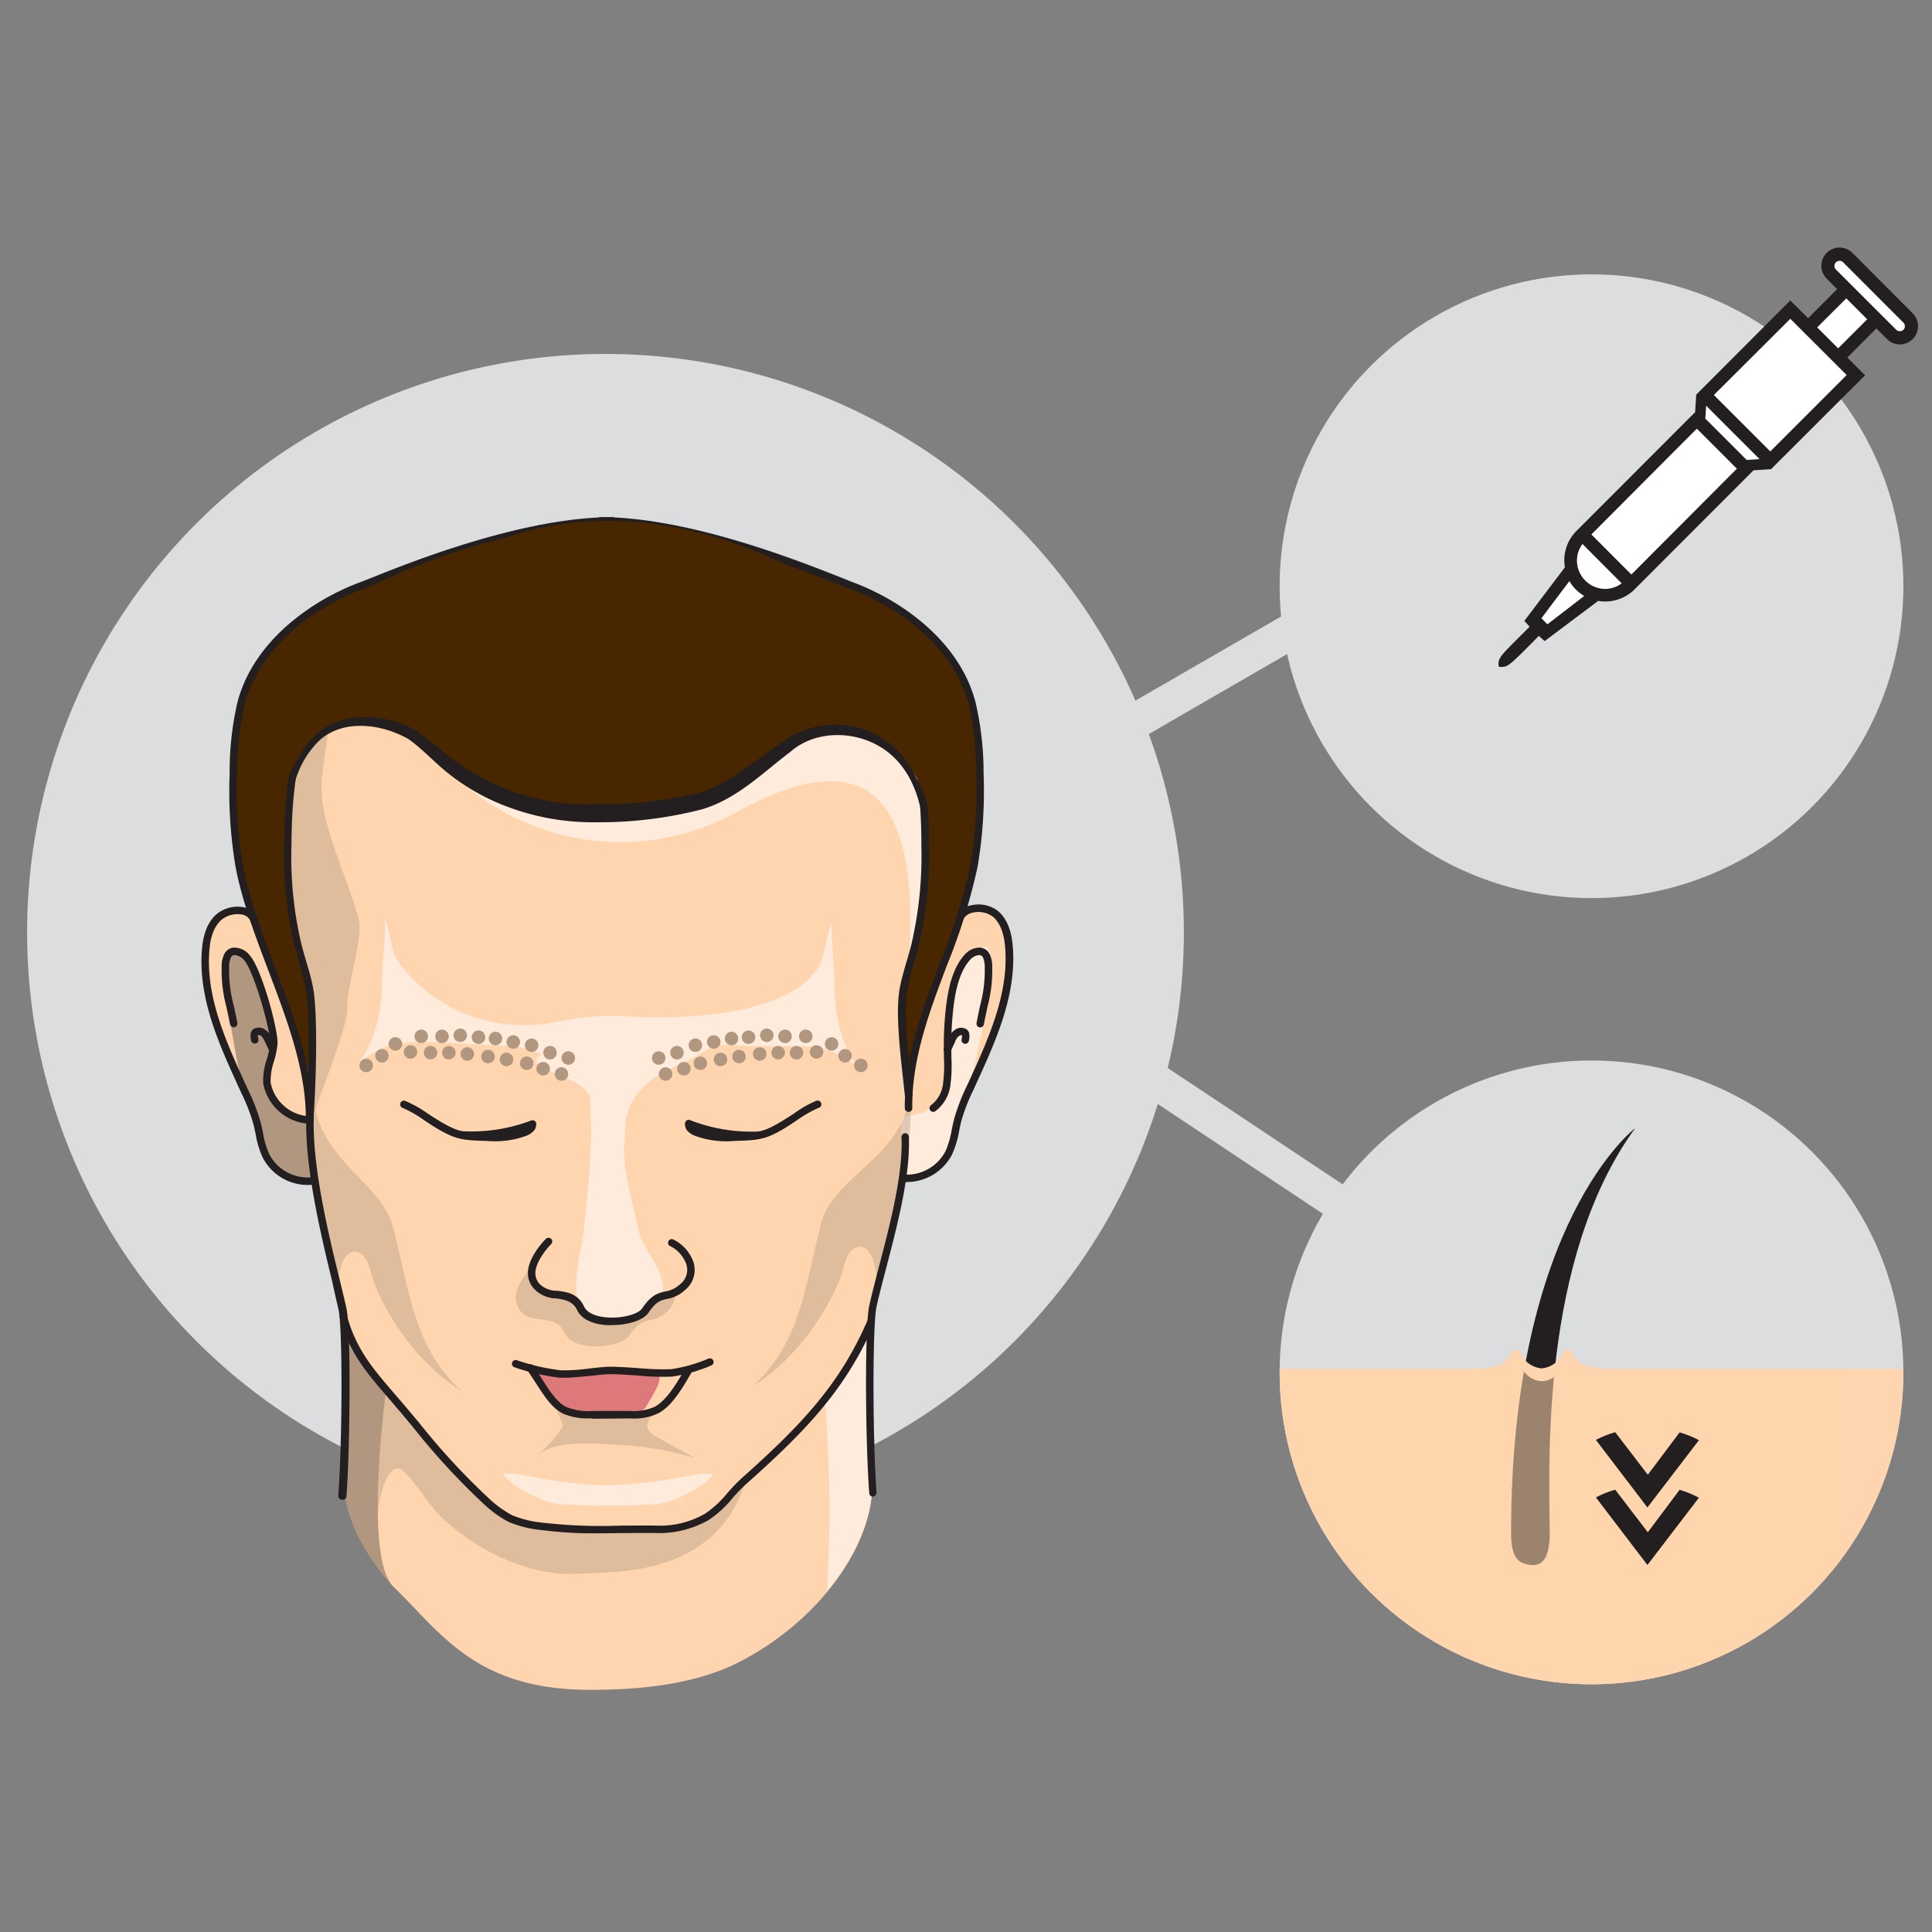<?xml version="1.0" encoding="UTF-8"?> <svg xmlns="http://www.w3.org/2000/svg" xmlns:xlink="http://www.w3.org/1999/xlink" viewBox="0 0 300 300"><rect x="0" y="0" width="300" height="300" fill="#808080" stroke="none"/><defs><clipPath id="a"><circle cx="247.13" cy="213.1" r="48.43" fill="none"></circle></clipPath></defs><title>300x300_sobrancelhas3</title><circle cx="94.02" cy="144.77" r="89.81" fill="#dcddde"></circle><circle cx="247.13" cy="213.1" r="48.43" fill="#dcddde"></circle><g clip-path="url(#a)"><rect x="184.58" y="212.55" width="124.16" height="52.81" fill="#fed5ae"></rect><path d="M253.91,175.18S234.64,189.74,234.64,238c0,4.12,1.27,4.79,3,5s3-.81,3-5C240.57,227.62,239.09,195.51,253.91,175.18Z" fill="#231f20"></path><path d="M234.34,210.71c-.48,1.28-3.61,1.83-4.72,1.84.77,1.31,6,0,7.13.22.17-.38-.62-3.11-.91-3.11C234.66,209.66,234.52,210.23,234.34,210.71Z" fill="#fed5ae"></path><path d="M244.52,210.71c.48,1.28,3.62,1.83,4.73,1.84-.77,1.31-6.27.9-7.45,1.07-.16-.38.93-4,1.23-4C244.21,209.66,244.34,210.23,244.52,210.71Z" fill="#fed5ae"></path><path d="M242.79,209.84a4,4,0,0,1-3.29,2.63h-.23a4,4,0,0,1-3.29-2.63c-.16-.36-.6-.16-.55.25a5.72,5.72,0,0,0,.11.57c.51,2.19,2.07,3.77,3.85,3.8s3.33-1.61,3.84-3.8a5.72,5.72,0,0,0,.11-.57C243.39,209.68,243,209.48,242.79,209.84Z" fill="#fed5ae"></path><rect x="184.58" y="212.55" width="101.34" height="52.81" fill="#fed5ae" opacity="0.55"></rect><path d="M255.87,237.93l-5.06-6.61a16,16,0,0,0-3,1.2l8,10.49,8-10.45a16.27,16.27,0,0,0-3-1.22Z" fill="#231f20"></path><path d="M255.87,229l-5.06-6.61a16,16,0,0,0-3,1.2l8,10.49,8-10.45a15.56,15.56,0,0,0-3-1.21Z" fill="#231f20"></path></g><path d="M218.09,196.36a2.7,2.7,0,0,1-1.53-.47l-48.11-32a2.75,2.75,0,1,1,3.06-4.58l48.11,32a2.76,2.76,0,0,1-1.53,5.05Z" fill="#dcddde"></path><circle cx="247.13" cy="91.03" r="48.43" fill="#dcddde"></circle><path d="M161.42,123.33a2.76,2.76,0,0,1-1.39-5.14l50.05-28.9a2.76,2.76,0,1,1,2.76,4.77L162.79,123A2.74,2.74,0,0,1,161.42,123.33Z" fill="#dcddde"></path><path d="M253.32,89.54l-6.6-6.61,16.76-16.76,6.61,6.61Zm-13.06,7.73L239,96l4.78-6.29.11.2a6.12,6.12,0,0,0,1.06,1.42,6.19,6.19,0,0,0,1.42,1.06l.19.11Zm9-5.61h0A4.7,4.7,0,0,1,244.59,87V87a4.62,4.62,0,0,1,1.12-3l6.55,6.55A4.61,4.61,0,0,1,249.26,91.66Zm21.87-19.93h0l-6.6-6.61h0l.18-2.73,9.15,9.16Zm16-13.46-10,10-2.25,2.25-9.16-9.15,3-3L278,49.11Zm-.45-12.35,3.64,3.65-4.91,4.9-3.64-3.64ZM284.87,42a1,1,0,0,1-.32-.75,1.06,1.06,0,0,1,1.07-1.07,1.07,1.07,0,0,1,.76.31l9.35,9.36A1.07,1.07,0,0,1,295,51.7a1.05,1.05,0,0,1-.75-.31C293.67,50.84,286,43.23,284.87,42Z" fill="#fff"></path><path d="M295,53.17a2.5,2.5,0,0,0,1.79-.74,2.54,2.54,0,0,0,0-3.59l-4.68-4.68-4.68-4.67a2.53,2.53,0,0,0-3.58,0,2.53,2.53,0,0,0,0,3.58l1.82,1.82-4.9,4.91L278,47,263.66,61.37l-.17,2.72L244.92,82.65a6.18,6.18,0,0,0-1.7,5.42l0,.09-6.18,8.23.84.93-2.41,2.41c-2.59,2.6-2.52,2.67-2.52,3.56.89,0,1,.07,3.55-2.52l2.42-2.41.93.84L248.09,93h.09a6.15,6.15,0,0,0,5.42-1.7l18.57-18.56,2.72-.17,14.33-14.33-2.76-2.76,4.9-4.91,1.83,1.83A2.49,2.49,0,0,0,295,53.17ZM253.32,89.54l-6.6-6.61,16.76-16.76,6.61,6.61Zm-13.06,7.73L239,96l4.78-6.29.11.2a6.12,6.12,0,0,0,1.06,1.42,6.19,6.19,0,0,0,1.42,1.06l.19.11Zm9-5.61h0A4.7,4.7,0,0,1,244.59,87V87a4.62,4.62,0,0,1,1.12-3l6.55,6.55A4.61,4.61,0,0,1,249.26,91.66Zm21.87-19.93h0l-6.6-6.61h0l.18-2.73,9.15,9.16Zm16-13.46-10,10-2.25,2.25-9.16-9.15,3-3L278,49.11Zm-.45-12.35,3.64,3.65-4.91,4.9-3.64-3.64ZM284.87,42a1,1,0,0,1-.32-.75,1.06,1.06,0,0,1,1.07-1.07,1.07,1.07,0,0,1,.76.31l9.35,9.36A1.07,1.07,0,0,1,295,51.7a1.05,1.05,0,0,1-.75-.31C293.67,50.84,286,43.23,284.87,42Z" fill="#231f20"></path><path d="M233.1,103.56h-.34l-.07-.27c0-1,.09-1.24,2.6-3.75l2.23-2.23-.82-.9L243,88.09a6.41,6.41,0,0,1,1.78-5.63L263.22,64l.17-2.72.08-.08L278,46.65l.19.2,2.57,2.56,4.51-4.52-1.62-1.62a2.81,2.81,0,1,1,4-4L297,48.65a2.81,2.81,0,1,1-4,4L291.36,51l-4.51,4.52,2.76,2.76-.2.19L275,72.86h-.1l-2.62.17L253.8,91.53a6.47,6.47,0,0,1-5.64,1.78l-8.31,6.24-.9-.81L236.71,101C234.27,103.41,234,103.56,233.1,103.56Zm4.31-7.19.87.95-2.6,2.61c-2.19,2.19-2.41,2.5-2.44,3.08.6,0,.95-.3,3.09-2.44l2.6-2.59.95.86L248,92.73l.2,0a5.94,5.94,0,0,0,5.18-1.62L272.05,72.5h.1l2.62-.18,14.05-14-2.75-2.76.2-.2,5.09-5.1,2,2a2.31,2.31,0,0,0,3.2,0,2.26,2.26,0,0,0,0-3.19l-9.36-9.36a2.28,2.28,0,0,0-3.2,0,2.26,2.26,0,0,0,0,3.2l2,2-.2.2-5.1,5.1-.2-.2L278,47.43,263.93,61.49l-.17,2.72-.08.07L245.12,82.85A5.9,5.9,0,0,0,243.49,88l0,.2-.07.1Zm2.82,1.27L238.62,96l.14-.2,5-6.62.32.57a6,6,0,0,0,1,1.35,5.71,5.71,0,0,0,1.35,1l.58.31ZM239.35,96l.93.94L246,92.54a6.64,6.64,0,0,1-1.3-1,6.15,6.15,0,0,1-1-1.31Zm9.91-4h0a4.92,4.92,0,0,1-3.71-8.12l.19-.23.21.21,6.77,6.76-.23.2A4.87,4.87,0,0,1,249.26,91.94Zm-3.53-7.53a4.3,4.3,0,0,0-.86,2.58,4.42,4.42,0,0,0,4.35,4.4l0,.27v-.27a4.28,4.28,0,0,0,2.59-.87Zm7.59,5.52-.19-.2-6.81-6.8.2-.19,17-17,.19.2,6.81,6.8-.2.19Zm-6.21-7,6.21,6.22L269.7,72.78l-6.22-6.22Zm24-10.8-.19-.2-6.8-6.8.12-.13.21-3.22.43.43,9.59,9.58-3.23.21ZM264.8,65l6.42,6.42,2-.13L264.93,63Zm10.09,5.88-.19-.2-9.36-9.34.2-.2L278,48.72l.19.2,9.35,9.35-.19.19Zm-8.76-9.54,8.76,8.76,11.86-11.86L278,49.5Zm19.3-6.5-.2-.2-3.84-3.84.2-.19,5.1-5.11.19.2,3.84,3.84-.19.19Zm-3.26-4,3.26,3.25,4.51-4.51-3.25-3.25ZM295,52a1.36,1.36,0,0,1-1-.39l-3.36-3.36-6-6a1.37,1.37,0,0,1-.4-.95,1.31,1.31,0,0,1,.4-1,1.37,1.37,0,0,1,1.9,0l9.35,9.36a1.27,1.27,0,0,1,.4.94,1.31,1.31,0,0,1-.4,1A1.3,1.3,0,0,1,295,52Zm-9.36-11.49a.76.76,0,0,0-.56.22.83.83,0,0,0-.23.57.75.75,0,0,0,.23.55h0l6,6,3.37,3.36a.8.8,0,0,0,1.1,0,.78.78,0,0,0,0-1.12l-9.36-9.37A.82.82,0,0,0,285.62,40.49Z" fill="#231f20"></path><path d="M68.69,180.41a30.9,30.9,0,0,0,9.46.41c2.43-.14,5.37-.64,6.23-2.92-2.81,7.88-7,13.69-7.42,22-.2,3.69.15,10.5,5,12.36,3.25,1.25,7.32,6.63,5.18,9.37-2.64,3.37-4.1,5.48-7.05,7.23-.7.41,2.15,2.57,1.36,2.41C76,230.22,74.06,217.6,71.66,216c-12.54-8.25-14.27-24.17-16.57-24.62-6.86-1.34-7.42-15.95-5.92-22.77C49.38,167.67,67,180,68.69,180.41Z" fill="#ffebdb"></path><path d="M120.86,181a30.9,30.9,0,0,1-9.46.41c-2.43-.14-5.37-.64-6.23-2.92-.38,6.91,3,15.24,8.59,21.43,5.46,6-5.65,21.45-3,20.32,15.19-6.48,21.4-27.81,23.7-28.26,6.86-1.34,7.42-15.95,5.92-22.77C140.17,168.28,122.52,180.6,120.86,181Z" fill="#ffebdb"></path><path d="M63.79,207.84a.58.58,0,0,1-.58-.57c-.23-7.65-2.76-11.36-5.21-15a28,28,0,0,1-3.69-6.71.58.58,0,1,1,1.09-.38A26.61,26.61,0,0,0,59,191.66c2.54,3.73,5.17,7.58,5.41,15.58a.59.59,0,0,1-.57.6Z" fill="#231f20"></path><path d="M119.81,209.93h0a.56.56,0,0,1-.52-.62c.88-10,6.32-16.49,10.69-21.73,2.44-2.91,4.54-5.43,5.54-8a.58.58,0,0,1,.75-.33.58.58,0,0,1,.34.75c-1.08,2.78-3.24,5.37-5.74,8.36-4.49,5.38-9.58,11.48-10.43,21.09A.59.59,0,0,1,119.81,209.93Z" fill="#231f20"></path><path d="M140.85,172.86c-3.16-18.92.8-19.46,2.57-32.28,2.49-25.54-5.84-38.93-18.58-48.36-.09-.07-18.43-10.83-29.95-10.55-29.23.9-48,21.23-49.88,40.87-.09,0,.13,18.59,0,19,0,0,3.08,15.05,3.08,15.07.19,5.9,0,19.12,0,19.12.63,10.56,5.63,32.24,6.77,34.41,4.5,8.57,15.41,20.3,24.2,26.46,3.3,2.31,11.6,2.4,15,1.7,2,.33,11.67.62,16.47-2.68,10.14-7,22.76-22.33,24.27-29C137.17,196.26,141.24,175.23,140.85,172.86Z" fill="#fed5ae"></path><path d="M143,159.65c4.58-11.79,9-22.66,9.16-35.31,0-2.89-.19-5.78-.42-8.66-.29-3.59-.33-6.16-1.83-9.43C147.44,100.84,142,95.76,136.74,93a125.48,125.48,0,0,0-20.94-8.24c-.5,1.14.65,1.61,1.73,2.23,2.27,1.29,4.16,2.54,6.43,3.84a34.53,34.53,0,0,1,5.46,4,29,29,0,0,1,4.93,5.57,64.28,64.28,0,0,1,7.25,14.11c2.18,6.25,1.89,10.62,2,16,.06,2-.3,5-.37,7-.25,7.66-3,14.09-3.22,18.31a40.74,40.74,0,0,0,1.07,11.45A66.44,66.44,0,0,1,143,159.65Z" fill="#482700"></path><path d="M53.27,229c0-2,.3-16.6.08-23.17,2.21,5.35,5.11,8.11,8.71,12.35,1.54,1.81,8,29.3,8,35.23C70,254.07,53.27,243.72,53.27,229Z" fill="#b19780"></path><path d="M76.13,233.71a12.77,12.77,0,0,0,7.05,3.15c14,.95,23.22,1.48,27.6-2,2-1.58,8.4-8,10.15-9.83a84.25,84.25,0,0,0,14.12-19.16c-.42,10,.27,11,.4,24.43.1,10.09-8.76,21.75-20.81,27.85-7.11,3.6-16.08,4.25-23,4.25-17.87,0-23.2-8.92-30.57-16.06-4.67-4.52-1.11-30.61-1.11-30.61C62.66,218.89,72.25,230,76.13,233.71Z" fill="#fed5ae"></path><path d="M55.78,194.54c1.61.72,1.77,3.47,2.46,5.09C61,206.08,65.72,212.3,71.66,216c-7.53-6.93-8-15.51-10.63-25.41-1.84-7.06-11.05-10-12.36-19.83-1.75,6.73,0,13.81,1.74,20.54.57,2.18,1.34,7.51,2.12,9.52C52.24,198,53.27,193.42,55.78,194.54Z" fill="#b19780" opacity="0.4"></path><path d="M46.09,160.75C41.5,149,36.35,137,36.19,124.34c0-2.89.2-5.78.42-8.66.29-3.59.6-7.27,2.1-10.55,2.49-5.4,7.66-9.37,12.92-12.16a125.48,125.48,0,0,1,20.94-8.24c.5,1.14-.75,2.23-1.83,2.85l-6.81,3.89a27.09,27.09,0,0,0-5,3.34A29.29,29.29,0,0,0,54,100.38a71.28,71.28,0,0,0-7.18,15.09c-2.17,6.25-1.71,10.61-1.85,16-.06,2,0,4,.1,6.06.47,7.08,3.28,13,3.3,19.49,0,3.32.62,7.09-.25,10.27A52,52,0,0,0,46.09,160.75Z" fill="#482700"></path><path d="M53.94,156.19c-.15-2.64,2.41-10.63,1.8-13.21-1.53-6.43-6.49-15.57-5.76-22.14A122.44,122.44,0,0,1,54,100.38c-7.26,12.67-9,15.05-9.35,25.37-.12,3.67-.3,16,2.83,25.49,1.32,4,0,18.89,1.14,22.15C50,168.85,54.11,159.43,53.94,156.19Z" fill="#b19780" opacity="0.4"></path><path d="M150.22,160.87c.57-1.89-1.66,19.29,6.38-6.58,3.06-16.71-6.73-14.86-7.57-10.85-.53,2.51-5.38,14.8-6.05,17.57a63.61,63.61,0,0,0-1.93,12.2c0,.32,4.81.77,6.62-5.73S149.72,162.53,150.22,160.87Z" fill="#fed5ae"></path><path d="M150.35,169.33c.57-1.88,5.62-22.29,2.56-22.29-3.3,0-4,4.48-6,12.14-.67,2.48,1.12,5.71.81,8.3-.37,3-3.77,5.73-6.62,5.73-2.49,0-.25,7.33-.25,9.46,0,.32,6-.6,6.74-4.15A50.85,50.85,0,0,1,150.35,169.33Z" fill="#ffebdb"></path><path d="M38.9,161.58c-.57-1.89,1.66,19.29-6.39-6.58-3.06-16.71,6.74-14.86,7.58-10.85.53,2.52,5.38,14.81,6,17.57a63.38,63.38,0,0,1,1.92,12.2c0,.32-4.8.78-6.61-5.73S39.4,163.25,38.9,161.58Z" fill="#fed5ae"></path><path d="M37.77,169c-.57-1.88-4.63-21.25-1.57-21.25,3.31,0,4,4.47,6.06,12.13.67,2.48-1.13,5.71-.81,8.3.36,3,3.79,5.39,6.61,5.73.26,0,.26,7.33.26,9.46,0,.32-6-.42-7-3.9C39.4,173.08,38.27,170.68,37.77,169Z" fill="#b19780"></path><path d="M135.45,230.27c0-4-.13-6.91-.22-9.28,0-3.17,0-5.79-.16-7.09,0-.12,0-3.33-.11-5.45,0-.8,0-1.65.09-2.61-.15.28-.3.53-.45.8-.09,0-.2.15-.33.57,0,0,0,0,0,0-1,3.3-6.19,10.34-6.19,10.34a206.24,206.24,0,0,1,.34,29.51C132.79,241.8,135.51,235.81,135.45,230.27Z" fill="#ffebdb"></path><path d="M53.06,232.86h0a.6.6,0,0,1-.54-.63c.65-8.42.68-25.92.06-28.8-.27-1.23-.64-2.75-1-4.46-1.74-7.19-4.36-18.06-4-25.81a.6.6,0,0,1,.61-.55.58.58,0,0,1,.55.61c-.35,7.57,2.25,18.35,4,25.48.42,1.72.79,3.24,1.06,4.49.7,3.23.58,21.11,0,29.13A.58.58,0,0,1,53.06,232.86Z" fill="#231f20"></path><path d="M47.73,184a7.87,7.87,0,0,1-6.93-4.24,14.38,14.38,0,0,1-1.11-3.69c-.12-.55-.23-1.11-.38-1.65a28.33,28.33,0,0,0-1.78-4.58l-.37-.81c-3.13-6.83-6.36-13.89-5.82-21.4.19-2.64.94-4.5,2.29-5.68a5.15,5.15,0,0,1,4.09-1.09,2.9,2.9,0,0,1,2.12,1.46.58.58,0,0,1-.24.78.56.56,0,0,1-.78-.24,1.78,1.78,0,0,0-1.31-.86,4,4,0,0,0-3.12.83c-1.11,1-1.73,2.56-1.89,4.89-.53,7.21,2.65,14.13,5.71,20.83l.38.81a30.6,30.6,0,0,1,1.84,4.76c.15.56.27,1.14.39,1.72a13.7,13.7,0,0,0,1,3.4,6.72,6.72,0,0,0,6.43,3.58.54.54,0,0,1,.63.53.57.57,0,0,1-.52.63C48.15,184,47.94,184,47.73,184Z" fill="#231f20"></path><path d="M144.91,172.65a.58.58,0,0,1-.29-1.08,4.85,4.85,0,0,0,1.83-3.47,21.64,21.64,0,0,0,.12-3.95l0-.87a50.23,50.23,0,0,1,.3-6.72c.44-3.94,1.36-6.57,2.88-8.27a3.18,3.18,0,0,1,2.47-1.15,1.85,1.85,0,0,1,1.41.93,4.35,4.35,0,0,1,.44,2.08,21.59,21.59,0,0,1-.72,6.12c-.17.81-.37,1.72-.58,2.8a.57.57,0,1,1-1.13-.21c.2-1.1.4-2,.58-2.83a21,21,0,0,0,.69-5.84,3.55,3.55,0,0,0-.28-1.53.66.66,0,0,0-.53-.36,2.08,2.08,0,0,0-1.48.76c-1.36,1.52-2.19,3.94-2.6,7.63a49.51,49.51,0,0,0-.29,6.56l0,.87a23.21,23.21,0,0,1-.13,4.16,6,6,0,0,1-2.4,4.3A.59.59,0,0,1,144.91,172.65Z" fill="#231f20"></path><path d="M48.06,174.5a7.69,7.69,0,0,1-7.18-6.21,10,10,0,0,1,.55-3.82,11.74,11.74,0,0,0,.51-2.48c.05-2.15-2.5-11.18-4.06-12.93a2.17,2.17,0,0,0-1.49-.76.65.65,0,0,0-.53.37,3.47,3.47,0,0,0-.28,1.52,21.1,21.1,0,0,0,.69,5.86c.18.81.38,1.72.59,2.81a.58.58,0,0,1-1.14.21c-.21-1.08-.4-2-.58-2.78a21.73,21.73,0,0,1-.72-6.14,4.29,4.29,0,0,1,.44-2.07,1.77,1.77,0,0,1,1.41-.93,3.06,3.06,0,0,1,2.47,1.14c1.92,2.14,4.41,11.47,4.36,13.72a13.28,13.28,0,0,1-.55,2.76,9.85,9.85,0,0,0-.53,3.32,6.49,6.49,0,0,0,6,5.25.58.58,0,1,1,0,1.16Z" fill="#231f20"></path><path d="M129.17,143c-.68,2.18-1,4.05-1.4,5.49-.85,3.24-5.87,10.05-28.89,9.45,1.54,5.27,21.61,4.37,25.72,4.56a16.16,16.16,0,0,1,3.67.44,16.42,16.42,0,0,1,4.91,2.71c-2.77-3.69-3.6-8.49-3.62-13.1C129.55,149.77,129,145.73,129.17,143Z" fill="#ffebdb"></path><path d="M59.74,142.4c.68,2.18,1,4,1.4,5.49.64,2.43,9.88,14.11,26.07,10.66,3.26-.69-5.23,3.47-.91,4-4.1.24-17.88-.89-22-.71a16.75,16.75,0,0,0-3.67.45,16.25,16.25,0,0,0-4.9,2.71c2.76-3.69,3.59-8.49,3.61-13.1C59.36,149.19,59.93,145.15,59.74,142.4Z" fill="#ffebdb"></path><path d="M87.45,221.41a22.78,22.78,0,0,1-4,4.59c2.68-2.44,8.85-1.87,12.83-1.62a46.16,46.16,0,0,1,11.51,2c-2.14-1.33-4.19-2.29-5.83-3.25-2.81-1.63-.94-3.25.66-4.25-6,2.27-13.44.91-16.33-.39Z" fill="#b19780" opacity="0.4"></path><path d="M104.43,200.86c-1.48.58-2.51.06-4.29,2.7-1.34,2-8.61,2.6-10-.36-1.51-3.22-5.08-1.16-6.91-3.48a3.19,3.19,0,0,1-.43-3.26l-.09.13a12,12,0,0,0-1.53,1.94c-1.07,1.7-1.63,3.38-.38,5,1.83,2.32,5.39.26,6.91,3.48,1.39,3,8.66,2.36,10,.36,2.31-3.43,3.35-1.49,5.77-3.63a3.52,3.52,0,0,0,1.31-2.71Z" fill="#b19780" opacity="0.4"></path><path d="M91.87,174c.1-3,3.57-4.14,4.76-1.53a6.19,6.19,0,0,1,.35,3.71c-.5,5.24,1.1,9.53,2.14,14.7.63,3.15,3.61,5.65,3.82,8.85a1.4,1.4,0,0,1-.2,1c-.34.4-.23.73-.75.9-1.07.33-1.64,1.72-2.42,2.46-1.45,1.37-4.54,1.26-6.61.85-5.75-1.14-2.73-9.91-2.33-13.77C91.43,183.45,91.61,182.06,91.87,174Z" fill="#ffebdb"></path><path d="M91.68,171a85.26,85.26,0,0,0,.6,9.6c.87-1.08,4.88-2.12,4.76-3.5-.41-4.65,1.52-8.71,7.78-11.48,4.25-1.88,9.29-5.3,8.93-5.28-11.14.44-7.79-2.6-18.84-2.6-8.61,0-16,3.48-20.16,3.13-.46,0,9.7,2.64,9.31,2.89C80.07,166.3,91.61,166.75,91.68,171Z" fill="#ffebdb"></path><path d="M140.89,183.54l-.64,0a.57.57,0,0,1-.52-.62.55.55,0,0,1,.63-.53,6.81,6.81,0,0,0,6.43-3.58,13.78,13.78,0,0,0,1-3.41c.12-.58.24-1.15.39-1.71A30.6,30.6,0,0,1,150,168.9l.38-.81c3.06-6.7,6.24-13.62,5.71-20.84-.17-2.32-.79-3.92-1.89-4.89a3.83,3.83,0,0,0-3-.68,2.25,2.25,0,0,0-1.59,1,.59.59,0,0,1-.79.25.58.58,0,0,1-.24-.78,3.27,3.27,0,0,1,2.41-1.61,4.92,4.92,0,0,1,4,.94c1.35,1.17,2.1,3,2.29,5.68.54,7.51-2.69,14.57-5.82,21.4l-.37.81a28.24,28.24,0,0,0-1.78,4.57c-.14.55-.26,1.1-.37,1.65a15,15,0,0,1-1.12,3.7A7.89,7.89,0,0,1,140.89,183.54Z" fill="#231f20"></path><path d="M68.05,235.08c5.39,5.47,14,9.74,21.64,9.29,6-.34,21.63.58,26.21-14.72-7.07,6.49-6.85,6.95-11.11,7.42-4,.44-21.54.14-23.9-.68-3.26-1.12-6-3.74-8.43-6.22-5.65-5.87-11.72-15-17.37-20.82,1.06,1.09.71,12.31.39,13.62-.65,2.67,3.34,18,3.14,14.93-.32-5.2,1.76-11.53,4-9.48S66,233,68.05,235.08Z" fill="#b19780" opacity="0.4"></path><path d="M92.79,238.09a62.59,62.59,0,0,1-8.52-.48A17.57,17.57,0,0,1,79,236.33a17.36,17.36,0,0,1-3.89-2.8,107.51,107.51,0,0,1-10.91-11.84c-.9-1.09-1.78-2.14-2.62-3.12l-1.15-1.35c-3.47-4-6.22-7.19-7.68-12.66a.58.58,0,1,1,1.12-.3c1.4,5.22,4.06,8.3,7.43,12.21l1.16,1.34,2.63,3.13A107.34,107.34,0,0,0,75.9,232.66a16.94,16.94,0,0,0,3.64,2.63,16.81,16.81,0,0,0,4.89,1.17,79.86,79.86,0,0,0,11.85.44c1.91,0,3.88-.05,5.83,0a13.93,13.93,0,0,0,7.44-1.9,16.39,16.39,0,0,0,3.43-3.2,29.25,29.25,0,0,1,2.08-2.17c9.71-8.64,15.41-14.83,19.68-24.67a.56.56,0,0,1,.76-.3.57.57,0,0,1,.3.76c-4.35,10-10.14,16.32-20,25.08a26.75,26.75,0,0,0-2,2.07,17,17,0,0,1-3.71,3.43,15.61,15.61,0,0,1-8,2.06c-1.94-.05-3.9,0-5.8,0C95.14,238.07,94,238.09,92.79,238.09Z" fill="#231f20"></path><path d="M109.74,228.81c-1.82,0-8.7,1.8-15.59,1.8-6.64,0-13.3-1.81-15.06-1.8h-1c1.24,2.3,6.92,4.65,8.63,4.74l4.78.24h5.85l4.78-.24c1.71-.09,7.39-2.44,8.64-4.74Z" fill="#ffebdb"></path><path d="M132.81,193.74c-1.61.72-1.78,3.47-2.47,5.09-2.74,6.44-7.47,12.66-13.41,16.38,7.53-6.93,8-15.51,10.62-25.41,1.85-7.06,12.45-10,13.76-19.83.52,6.51-1.06,14.35-2.81,21.08-.57,2.18-1.66,7-2.44,9C136.35,197.23,135.32,192.62,132.81,193.74Z" fill="#b19780" opacity="0.4"></path><path d="M135.56,232.41a.59.59,0,0,1-.58-.53c-.61-8-.73-25.9,0-29.14.37-1.68.91-3.75,1.49-6,1.69-6.44,3.79-14.45,3.51-20.17a.6.6,0,0,1,.56-.61h0a.57.57,0,0,1,.58.55c.29,5.9-1.84,14-3.55,20.52-.57,2.19-1.11,4.25-1.47,5.91-.63,2.88-.6,20.37,0,28.8a.58.58,0,0,1-.54.62Z" fill="#231f20"></path><path d="M95.15,212.77c7.8.42,9-.68,5.15,5.68-.83,1.35-3.8,1.16-5.39,1.19-2.36,0-1.46-.19-3.82-.15a6,6,0,0,1-3.69-.74,5.4,5.4,0,0,1-1.17-1.26c-.49-.64-3.94-4.27-3.89-5.08C86.75,213.63,90.74,212.54,95.15,212.77Z" fill="#dd797b"></path><path d="M87.67,213.94c-.25,0-.48,0-.68,0a34.47,34.47,0,0,1-7.09-1.62.58.58,0,0,1-.38-.73.57.57,0,0,1,.73-.38,32.41,32.41,0,0,0,6.85,1.57,27.84,27.84,0,0,0,4.45-.29c1.22-.13,2.38-.26,3.16-.27,1,0,2.61.1,4.29.21a42,42,0,0,0,5.2.18,23.59,23.59,0,0,0,5.82-1.65.57.57,0,1,1,.42,1.07,24.59,24.59,0,0,1-6.09,1.73,38.75,38.75,0,0,1-5.43-.18c-1.59-.1-3.25-.21-4.2-.2-.72,0-1.85.13-3,.26C90.23,213.77,88.75,213.94,87.67,213.94Z" fill="#231f20"></path><path d="M91.6,220.24a9.45,9.45,0,0,1-4.11-.71c-1.8-.85-3-2.79-4.34-4.85-.42-.65-.84-1.31-1.28-1.93a.59.59,0,0,1,.14-.81.57.57,0,0,1,.81.14c.45.64.88,1.31,1.31,2,1.21,1.91,2.36,3.71,3.86,4.42a9.54,9.54,0,0,0,4.16.6l5.76,0a7.91,7.91,0,0,0,3.8-.68c1.74-1,3.14-3.22,4.65-5.84a.58.58,0,0,1,.79-.22.57.57,0,0,1,.21.79c-1.6,2.78-3.08,5.17-5.09,6.28a8.71,8.71,0,0,1-4.35.82l-5.76.05Z" fill="#231f20"></path><path d="M125.07,91.43c-.1-.06-18.44-10.83-29.95-10.55a55.63,55.63,0,0,0-30.69,9.86c7.56-4-.34,24.16,7.41,30.85A37.32,37.32,0,0,0,114.59,126c20.86-11.48,28.46-1.36,26.47,24.37.28-1.32,2.36-8.93,2.59-10.59C146.14,114.25,137.8,100.86,125.07,91.43Z" fill="#ffebdb"></path><path d="M141.08,172.65a.57.57,0,0,1-.58-.57c-.11-7.83,2.7-15.28,5.42-22.48a93.69,93.69,0,0,0,4.75-15.21,69.85,69.85,0,0,0,.9-14.36,46.84,46.84,0,0,0-1.17-10.65c-2.33-9.06-11.06-15.2-18.44-17.93-.49-.17-1.18-.45-2.07-.8-6.35-2.51-23.22-9.19-36.62-9.19a.58.58,0,1,1,0-1.16c13.62,0,30.64,6.74,37.05,9.27l2,.8c7.67,2.82,16.73,9.23,19.17,18.72A48.4,48.4,0,0,1,152.73,120a71.16,71.16,0,0,1-.93,14.6A93.38,93.38,0,0,1,147,150c-2.68,7.11-5.45,14.46-5.34,22.07a.57.57,0,0,1-.57.58Z" fill="#231f20"></path><path d="M48.06,174.5h0a.6.6,0,0,1-.58-.59c.11-7.6-2.9-15.54-5.81-23.21-2-5.31-4.1-10.81-5.09-16.09a71.09,71.09,0,0,1-.92-14.6,47.82,47.82,0,0,1,1.2-10.92c2.45-9.5,11.5-15.9,19.17-18.72l2-.79C64.47,87,81.49,80.3,95.12,80.3a.58.58,0,0,1,0,1.16c-13.4,0-30.28,6.68-36.63,9.19-.88.35-1.58.63-2.06.8C49,94.18,40.32,100.32,38,109.38A47.53,47.53,0,0,0,36.81,120a70.67,70.67,0,0,0,.91,14.36c1,5.19,3,10.63,5,15.9,3,7.77,6,15.82,5.89,23.64A.58.58,0,0,1,48.06,174.5Z" fill="#231f20"></path><path d="M95,205.76a8.12,8.12,0,0,1-.86,0c-2.29-.17-3.9-1-4.53-2.34s-1.88-1.62-3.25-1.8A4.88,4.88,0,0,1,82.81,200c-1.6-2-.57-4.18.35-5.63a12.62,12.62,0,0,1,1.6-2,.58.58,0,0,1,.82,0,.57.57,0,0,1,0,.82A11.19,11.19,0,0,0,84.14,195c-1.19,1.88-1.32,3.17-.42,4.3a3.8,3.8,0,0,0,2.82,1.13c1.5.19,3.19.41,4.16,2.46.43.93,1.74,1.54,3.57,1.68,2.26.18,4.82-.48,5.43-1.39,1.46-2.17,2.54-2.41,3.59-2.64a4.34,4.34,0,0,0,2.29-1.11,2.82,2.82,0,0,0,1-3.1,5.09,5.09,0,0,0-2.64-2.9.58.58,0,0,1,.53-1,6.18,6.18,0,0,1,3.22,3.59,4,4,0,0,1-1.33,4.3,5.35,5.35,0,0,1-2.8,1.38c-.94.21-1.68.37-2.87,2.15C99.78,205.13,97.27,205.76,95,205.76Z" fill="#231f20"></path><path d="M42.33,163.53a.56.56,0,0,1-.52-.33l-.67-1.44c-.2-.42-.42-.84-.73-1a.54.54,0,0,0-.38,0s0,.21.09.59a.58.58,0,0,1-.44.69.59.59,0,0,1-.69-.45c-.2-1-.05-1.57.45-1.84a1.72,1.72,0,0,1,1.42-.05,2.77,2.77,0,0,1,1.33,1.54l.67,1.44a.59.59,0,0,1-.29.77A.49.49,0,0,1,42.33,163.53Z" fill="#231f20"></path><path d="M147.11,163.53a.56.56,0,0,1-.25-.05.58.58,0,0,1-.28-.77l.67-1.44a2.77,2.77,0,0,1,1.33-1.54,1.62,1.62,0,0,1,1.41.05c.51.27.66.88.46,1.84a.6.6,0,0,1-.69.45.58.58,0,0,1-.44-.69,1.89,1.89,0,0,0,.05-.65s-.17,0-.34.06a1.85,1.85,0,0,0-.73,1l-.67,1.44A.58.58,0,0,1,147.11,163.53Z" fill="#231f20"></path><path d="M72.17,176.87c-1.85,0-4.28-1.57-6.42-3a17.7,17.7,0,0,0-3.21-1.83.57.57,0,0,1-.37-.73.56.56,0,0,1,.72-.37,17.55,17.55,0,0,1,3.49,1.95c1.91,1.24,4.29,2.78,5.79,2.78h0A26.11,26.11,0,0,0,82.46,174a.57.57,0,0,1,.76.3.59.59,0,0,1-.3.76,26.88,26.88,0,0,1-10.74,1.86Z" fill="#231f20"></path><path d="M75.57,177.16a14.06,14.06,0,0,0,6.19-.81,3.24,3.24,0,0,0,1.09-.72,1.35,1.35,0,0,0,.37-1.2,6.42,6.42,0,0,0-1.55.34,24.34,24.34,0,0,1-6.62,1.33c-.4,0-3.93-.17-3.89.43S75.07,177.14,75.57,177.16Z" fill="#231f20"></path><path d="M117.47,176.87h0A26.87,26.87,0,0,1,106.72,175a.57.57,0,0,1-.3-.76.56.56,0,0,1,.76-.3,26,26,0,0,0,10.28,1.77h0c1.5,0,3.87-1.54,5.78-2.77a17.18,17.18,0,0,1,3.49-2,.58.58,0,1,1,.35,1.1,18.7,18.7,0,0,0-3.21,1.83C121.74,175.31,119.31,176.87,117.47,176.87Z" fill="#231f20"></path><path d="M114.07,177.16a14.1,14.1,0,0,1-6.2-.81,3.24,3.24,0,0,1-1.09-.72,1.37,1.37,0,0,1-.37-1.2,6.42,6.42,0,0,1,1.55.34,24.34,24.34,0,0,0,6.62,1.33c.4,0,3.93-.17,3.89.43S114.56,177.14,114.07,177.16Z" fill="#231f20"></path><path d="M141.06,170.55a.57.57,0,0,1-.57-.53c-.08-.89-.2-1.92-.32-3-.5-4.58-1.12-10.27-.42-13.78.28-1.39.68-2.75,1.07-4.07.22-.76.45-1.53.65-2.31a60.7,60.7,0,0,0,1.6-15.59c0-5.71-.42-13.13-3.18-19.85a46.19,46.19,0,0,0-12.11-17.17c-6.06-5.09-14.9-9.42-23.66-11.59a.58.58,0,0,1,.28-1.12c8.92,2.2,17.94,6.62,24.12,11.83A46.76,46.76,0,0,1,141,110.94c2.83,6.91,3.23,14.47,3.26,20.28a62,62,0,0,1-1.64,15.89c-.2.79-.43,1.57-.66,2.35-.38,1.29-.78,2.63-1,4-.67,3.34,0,9.17.43,13.43.13,1.13.24,2.18.32,3.07a.57.57,0,0,1-.53.62Z" fill="#231f20"></path><path d="M48.06,174.5H48a.57.57,0,0,1-.52-.63c.37-4.18.8-16.17-.05-20.45-.27-1.33-.66-2.67-1-4-.22-.78-.45-1.55-.66-2.34a60.11,60.11,0,0,1-1.63-15.89c0-5.81.43-13.37,3.26-20.28A46.74,46.74,0,0,1,59.8,93.33C66,88.12,75,83.7,83.92,81.5a.57.57,0,0,1,.7.42.58.58,0,0,1-.42.7c-8.75,2.17-17.59,6.5-23.65,11.59a46.32,46.32,0,0,0-12.12,17.17c-2.75,6.72-3.14,14.14-3.17,19.85a58.76,58.76,0,0,0,1.59,15.59c.2.77.43,1.54.65,2.3.4,1.32.8,2.69,1.08,4.08.87,4.38.44,16.55.06,20.77A.59.59,0,0,1,48.06,174.5Z" fill="#231f20"></path><path d="M54.44,112c4-.42,4.68-.27,8.28,1.49,8.13,4.67,11.69,16,34.32,13s17.51-5.77,25.69-10.85c7.29-4.54,18.32-2.14,21.45,9.79,2,7.6-3.37-24.12-4.31-25.24-5.66-6.82-33.49-26.37-61.63-16.6a98.93,98.93,0,0,0-23.92,9.15C51.24,94.39,48.18,96.28,46,99a15.12,15.12,0,0,0-3.24,9c0,1.65-2.92,6.44-1,7.14,1.44.53,2.21,10.69,2.27,9.27C44.37,116.27,52.56,112.23,54.44,112Z" fill="#482700"></path><path d="M44.85,131.47c-1-5.3-.75-11.44,3-16.11a11,11,0,0,1,3.42-2.84,11.22,11.22,0,0,1,4.41-1.14,15.83,15.83,0,0,1,8.71,1.93c2.7,1.78,4.47,3.62,6.62,5.13a41.28,41.28,0,0,0,6.68,3.72,35,35,0,0,0,15,2.73,67.09,67.09,0,0,0,15.53-1.69c4.66-1.28,8.58-4.81,13.33-8a13.69,13.69,0,0,1,16.9.47c4.71,3.94,5.77,10.18,5.36,15.53a.15.15,0,0,1-.14.15.16.16,0,0,1-.15-.15c0-5.33-1.39-11.22-5.82-14.54-4.26-3.23-10.87-3.52-15,.11-4.3,3.25-8.31,7.33-13.73,8.91a63.67,63.67,0,0,1-16.3,2,37.75,37.75,0,0,1-16-3.28,33.7,33.7,0,0,1-7-4.26c-2.16-1.7-4-3.78-6.19-5.34-4.47-2.6-11.23-3.35-14.79,1.16-3.59,4.17-4.16,10.1-3.45,15.41a.15.15,0,0,1-.13.16A.16.16,0,0,1,44.85,131.47Z" fill="#231f20"></path><circle cx="84.34" cy="165.95" r="1.05" fill="#b19780"></circle><circle cx="85.41" cy="163.46" r="1.05" fill="#b19780"></circle><circle cx="82.55" cy="162.3" r="1.05" fill="#b19780"></circle><circle cx="76.94" cy="161.26" r="1.05" fill="#b19780"></circle><circle cx="74.3" cy="161.06" r="1.05" fill="#b19780"></circle><circle cx="71.47" cy="160.76" r="1.05" fill="#b19780"></circle><circle cx="68.63" cy="160.92" r="1.05" fill="#b19780"></circle><circle cx="65.41" cy="160.92" r="1.05" fill="#b19780"></circle><circle cx="63.74" cy="163.35" r="1.05" fill="#b19780"></circle><circle cx="61.4" cy="162.1" r="1.05" fill="#b19780"></circle><circle cx="59.31" cy="163.94" r="1.05" fill="#b19780"></circle><circle cx="81.79" cy="165.1" r="1.05" fill="#b19780"></circle><circle cx="78.65" cy="164.51" r="1.05" fill="#b19780"></circle><circle cx="79.7" cy="161.8" r="1.05" fill="#b19780"></circle><circle cx="75.78" cy="164.06" r="1.05" fill="#b19780"></circle><circle cx="72.57" cy="163.66" r="1.05" fill="#b19780"></circle><circle cx="69.7" cy="163.46" r="1.05" fill="#b19780"></circle><circle cx="66.85" cy="163.46" r="1.05" fill="#b19780"></circle><circle cx="56.86" cy="165.44" r="1.05" fill="#b19780"></circle><circle cx="87.18" cy="166.77" r="1.05" fill="#b19780"></circle><circle cx="88.25" cy="164.29" r="1.05" fill="#b19780"></circle><circle cx="106.19" cy="165.95" r="1.05" fill="#b19780"></circle><circle cx="105.12" cy="163.46" r="1.05" fill="#b19780"></circle><circle cx="107.98" cy="162.3" r="1.05" fill="#b19780"></circle><circle cx="113.59" cy="161.26" r="1.05" fill="#b19780"></circle><circle cx="116.23" cy="161.06" r="1.05" fill="#b19780"></circle><circle cx="119.07" cy="160.76" r="1.05" fill="#b19780"></circle><circle cx="121.9" cy="160.92" r="1.05" fill="#b19780"></circle><circle cx="125.12" cy="160.92" r="1.05" fill="#b19780"></circle><circle cx="126.79" cy="163.35" r="1.05" fill="#b19780"></circle><circle cx="129.13" cy="162.1" r="1.05" fill="#b19780"></circle><circle cx="131.22" cy="163.94" r="1.05" fill="#b19780"></circle><circle cx="108.75" cy="165.1" r="1.05" fill="#b19780"></circle><circle cx="111.88" cy="164.51" r="1.05" fill="#b19780"></circle><circle cx="110.83" cy="161.8" r="1.05" fill="#b19780"></circle><circle cx="114.75" cy="164.06" r="1.05" fill="#b19780"></circle><circle cx="117.97" cy="163.66" r="1.05" fill="#b19780"></circle><circle cx="120.83" cy="163.46" r="1.05" fill="#b19780"></circle><circle cx="123.68" cy="163.46" r="1.05" fill="#b19780"></circle><circle cx="133.67" cy="165.44" r="1.05" fill="#b19780"></circle><circle cx="103.35" cy="166.77" r="1.05" fill="#b19780"></circle><circle cx="102.28" cy="164.29" r="1.05" fill="#b19780"></circle></svg> 